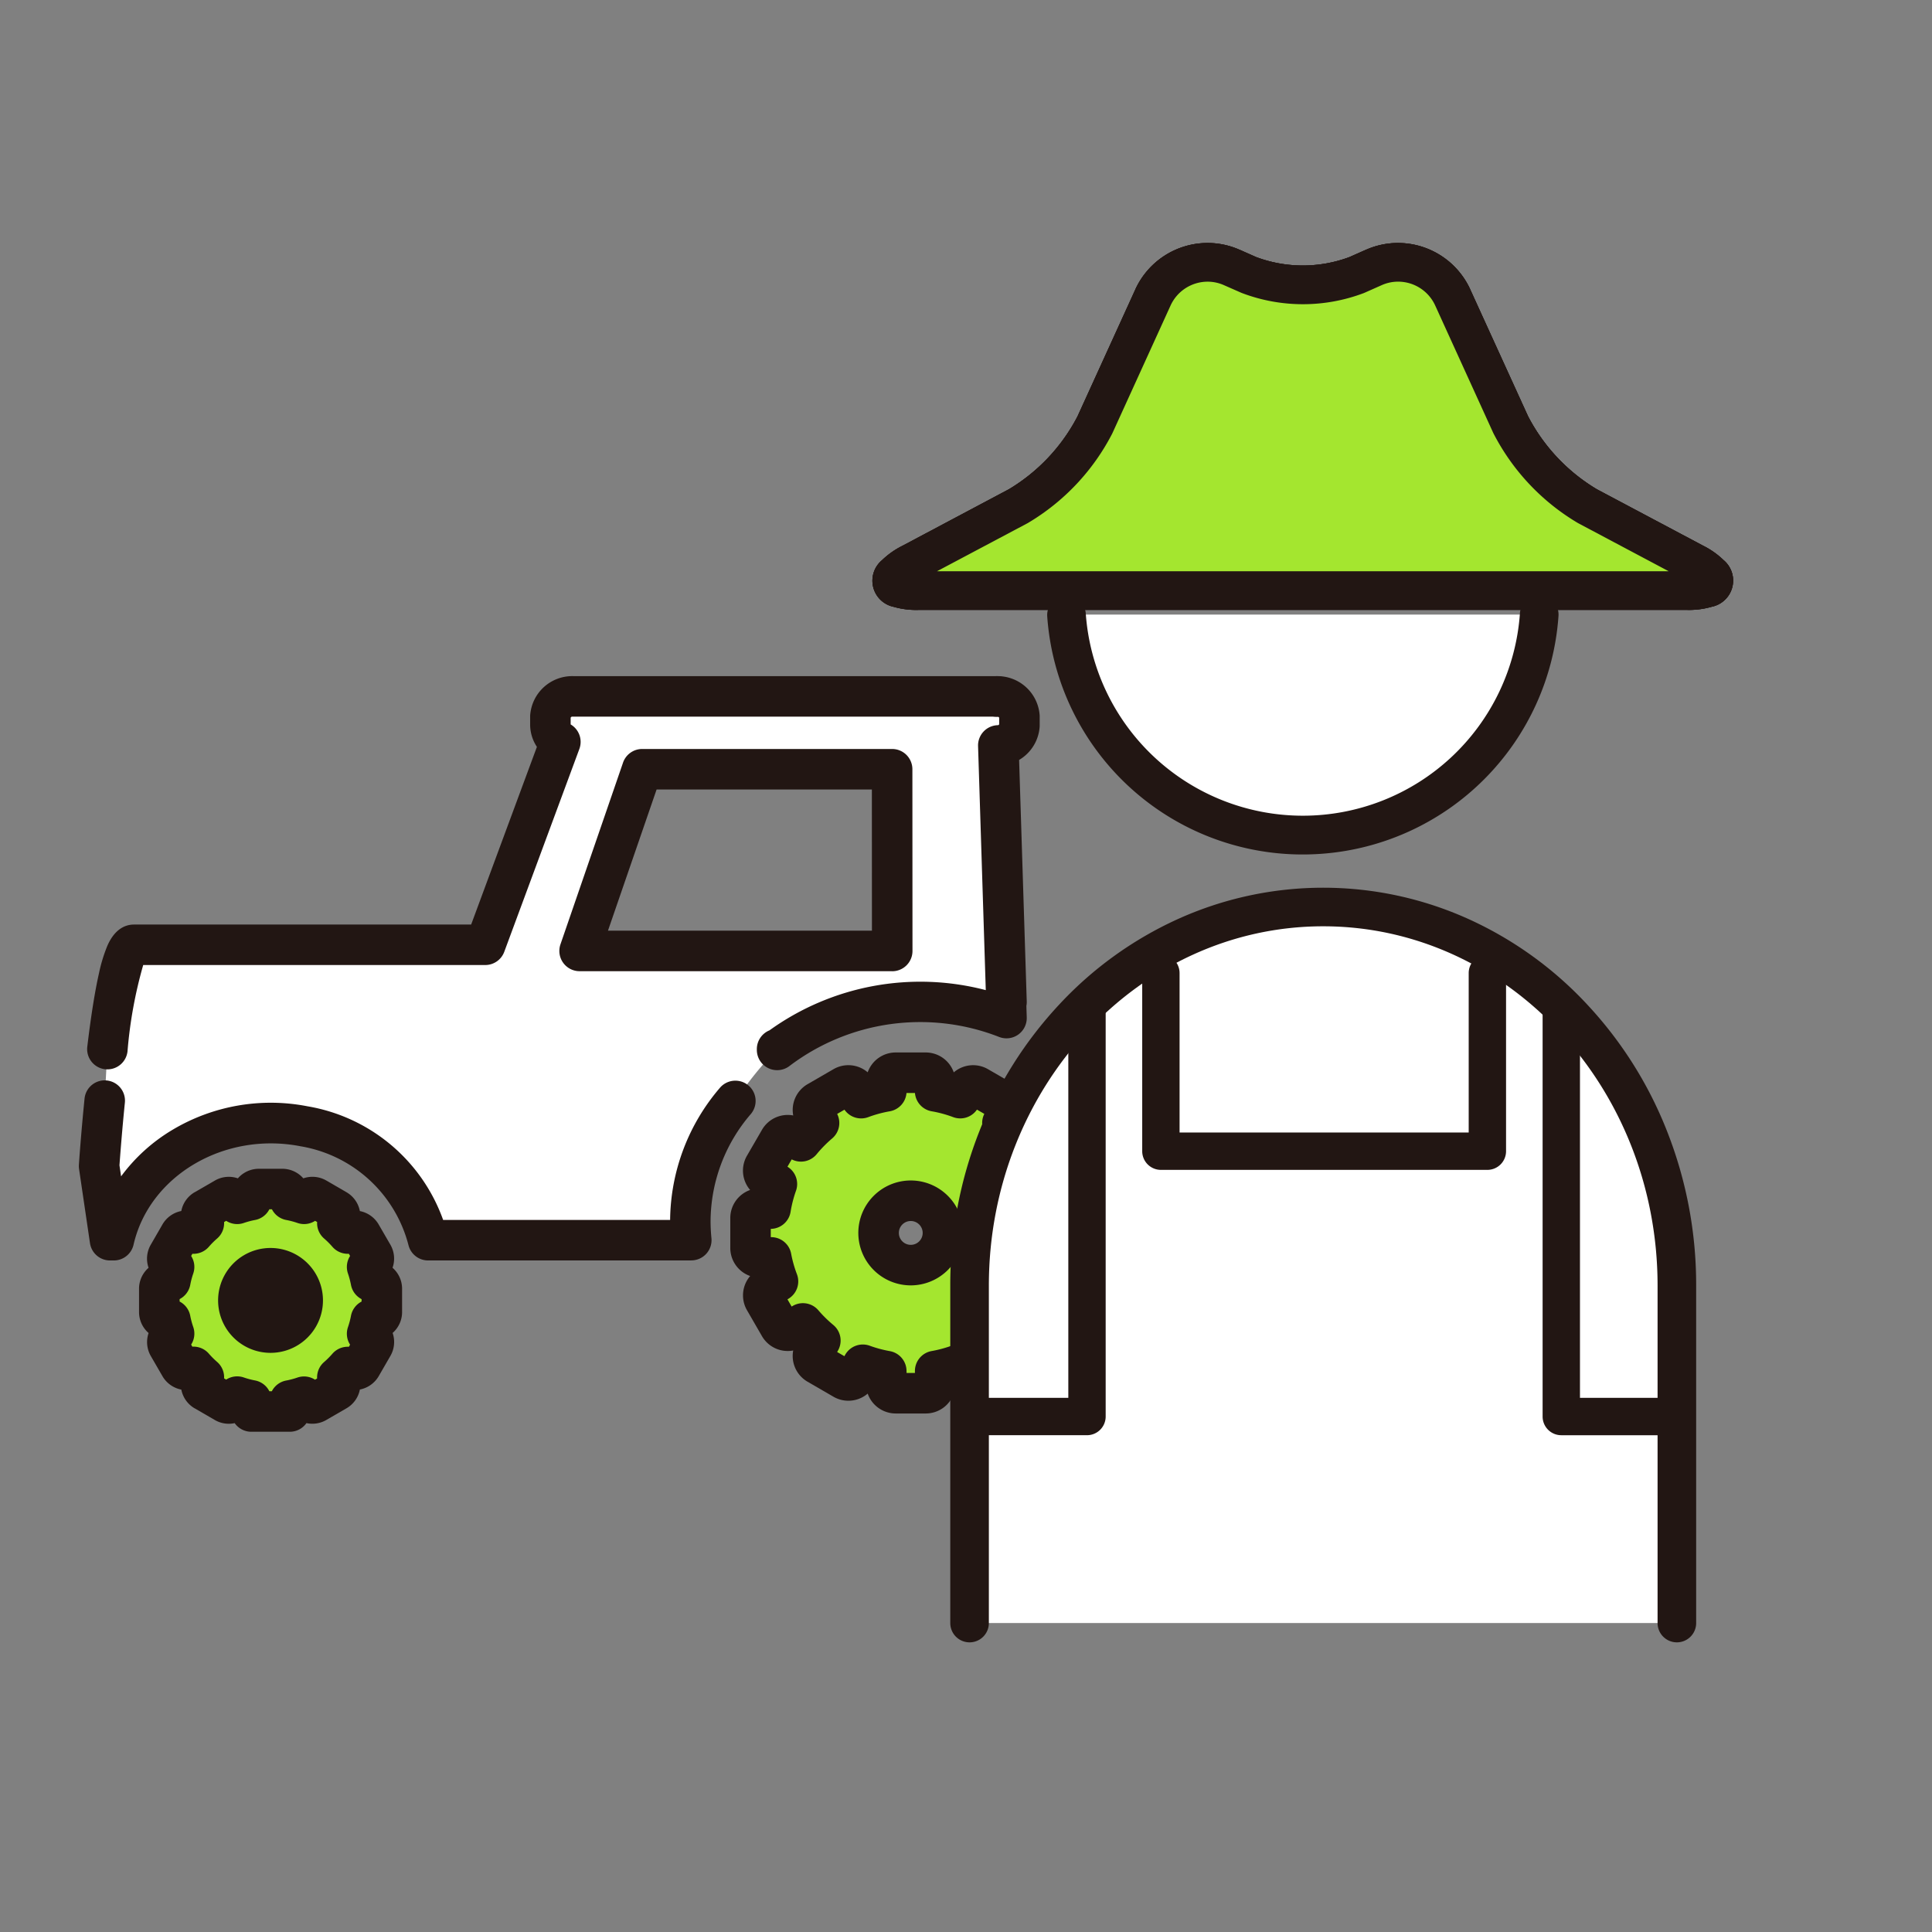 <svg xmlns="http://www.w3.org/2000/svg" xmlns:xlink="http://www.w3.org/1999/xlink" width="143" height="143" viewBox="0 0 143 143"><rect x="0" y="0" width="143" height="143" fill="#808080" stroke="none"/><defs><clipPath id="a"><rect width="143" height="143" fill="none"/></clipPath></defs><g clip-path="url(#a)"><path d="M73.768,51.552l0-.007H42.423a1.612,1.612,0,0,0-1.685,1.515v.6a1.481,1.481,0,0,0,.738,1.25L35.917,69.928h-26c-.841,0-1.515,3.929-1.969,7.723l-.2,3.817c-.27,2.674-.414,4.846-.414,4.846l.807,5.481h.278C9.77,85.9,16.072,82.128,22.5,83.364a11.436,11.436,0,0,1,9.192,8.431H51.166c-.047-.462-.071-.927-.072-1.392a13.725,13.725,0,0,1,3.347-8.935,27.027,27.027,0,0,1,3.078-3.815v.057a17.626,17.626,0,0,1,16.974-2.356l-.037-1.184h.037l-.6-18.994a1.6,1.6,0,0,0,1.56-1.509v-.6a1.61,1.61,0,0,0-1.685-1.515M42.9,70.385l4.632-13.451h18.5l.007,13.451Z" fill="#fff"/><path d="M51.166,93.295H31.689a1.5,1.5,0,0,1-1.453-1.126,9.943,9.943,0,0,0-7.986-7.325l-.036-.007c-5.631-1.083-11.162,2.188-12.329,7.292a1.5,1.5,0,0,1-1.462,1.166H8.144A1.5,1.5,0,0,1,6.66,92.014l-.807-5.481a1.5,1.5,0,0,1-.013-.318c0-.022.149-2.229.418-4.9a1.5,1.5,0,0,1,2.985.3c-.223,2.21-.361,4.093-.4,4.637l.12.818a12.943,12.943,0,0,1,3.82-3.454,14.2,14.2,0,0,1,9.977-1.732A12.948,12.948,0,0,1,32.8,90.295h16.8a15.233,15.233,0,0,1,3.712-9.809,1.5,1.5,0,0,1,2.268,1.963A12.23,12.23,0,0,0,52.594,90.4c0,.412.023.83.064,1.24a1.5,1.5,0,0,1-1.492,1.651Z" fill="#221613"/><path d="M27.712,94.824h-.257a7.753,7.753,0,0,0-.278-1.049l.223-.13a.561.561,0,0,0,.2-.765l-.868-1.5a.561.561,0,0,0-.765-.2l-.227.13a7.6,7.6,0,0,0-.767-.766l.131-.227a.562.562,0,0,0-.2-.766l-1.5-.868a.561.561,0,0,0-.765.205l-.129.223a7.432,7.432,0,0,0-1.049-.278v-.257a.563.563,0,0,0-.561-.562H19.159a.561.561,0,0,0-.56.562v.257a7.432,7.432,0,0,0-1.049.278l-.129-.223a.562.562,0,0,0-.766-.205l-1.5.868a.563.563,0,0,0-.2.766l.131.227a7.577,7.577,0,0,0-.765.766l-.229-.13a.561.561,0,0,0-.765.206l-.867,1.5a.559.559,0,0,0,.2.765l.224.13a7.433,7.433,0,0,0-.278,1.049h-.258a.561.561,0,0,0-.556.556v1.736a.561.561,0,0,0,.556.556H12.6a7.548,7.548,0,0,0,.28,1.044l-.224.129a.562.562,0,0,0-.2.765l.867,1.5a.561.561,0,0,0,.765.2l.229-.13a7.682,7.682,0,0,0,.765.766l-.131.226a.563.563,0,0,0,.2.766l1.5.868a.563.563,0,0,0,.766-.205l.129-.223a7.432,7.432,0,0,0,1.049.278v.817h2.856v-.817a7.432,7.432,0,0,0,1.049-.278l.129.223a.561.561,0,0,0,.765.205l1.5-.868a.562.562,0,0,0,.2-.766l-.13-.226a7.693,7.693,0,0,0,.766-.766l.227.13a.562.562,0,0,0,.766-.2l.867-1.5a.561.561,0,0,0-.2-.765l-.223-.129a7.433,7.433,0,0,0,.278-1.049h.257a.562.562,0,0,0,.554-.551V95.38a.562.562,0,0,0-.557-.556m-7.685,3.809a2.381,2.381,0,1,1,2.382-2.381,2.381,2.381,0,0,1-2.382,2.381" fill="#a4e62f"/><path d="M21.456,105.974H18.6a1.5,1.5,0,0,1-1.229-.639,2.055,2.055,0,0,1-1.463-.227l-1.5-.87-.005,0a2.061,2.061,0,0,1-.982-1.384,2.071,2.071,0,0,1-1.386-.976l-.007-.012-.867-1.5a2.063,2.063,0,0,1-.162-1.7,2.06,2.06,0,0,1-.708-1.529s0-.01,0-.015V95.381s0-.01,0-.015a2.06,2.06,0,0,1,.706-1.528,2.056,2.056,0,0,1,.164-1.711l.865-1.5a2.069,2.069,0,0,1,1.393-.992,2.06,2.06,0,0,1,.982-1.387l.005,0,1.5-.868a2.057,2.057,0,0,1,1.7-.163,2.058,2.058,0,0,1,1.546-.708H20.9a2.065,2.065,0,0,1,1.551.708,2.055,2.055,0,0,1,1.7.16l1.5.87.011.007a2.058,2.058,0,0,1,.974,1.385,2.069,2.069,0,0,1,1.389.988l.869,1.5a2.056,2.056,0,0,1,.161,1.709,2.06,2.06,0,0,1,.706,1.527s0,.01,0,.015v1.737q0,.015,0,.03a2.055,2.055,0,0,1-.7,1.515,2.059,2.059,0,0,1-.165,1.7l-.866,1.5-.007.012a2.072,2.072,0,0,1-1.386.976,2.056,2.056,0,0,1-.989,1.388l-1.5.868a2.055,2.055,0,0,1-1.466.229A1.5,1.5,0,0,1,21.456,105.974Zm-1.52-3h.185a1.5,1.5,0,0,1,1.058-.791,5.95,5.95,0,0,0,.837-.222,1.5,1.5,0,0,1,1.3.159l.156-.09a1.5,1.5,0,0,1,.515-1.215,6.215,6.215,0,0,0,.617-.617,1.5,1.5,0,0,1,1.218-.514l.09-.155a1.5,1.5,0,0,1-.156-1.3,5.95,5.95,0,0,0,.222-.837,1.5,1.5,0,0,1,.785-1.055v-.179a1.5,1.5,0,0,1-.784-1.051,6.279,6.279,0,0,0-.224-.846,1.5,1.5,0,0,1,.158-1.3l-.093-.161a1.5,1.5,0,0,1-1.215-.515,6.122,6.122,0,0,0-.616-.615,1.5,1.5,0,0,1-.516-1.221l-.15-.087a1.5,1.5,0,0,1-1.3.159,5.95,5.95,0,0,0-.837-.222,1.5,1.5,0,0,1-1.059-.793h-.189a1.5,1.5,0,0,1-1.059.793,5.95,5.95,0,0,0-.837.222,1.5,1.5,0,0,1-1.3-.159l-.156.09a1.5,1.5,0,0,1-.514,1.217,6.1,6.1,0,0,0-.614.614,1.5,1.5,0,0,1-1.218.517l-.093.161a1.5,1.5,0,0,1,.157,1.3,5.95,5.95,0,0,0-.222.837,1.5,1.5,0,0,1-.788,1.057v.18a1.5,1.5,0,0,1,.786,1.051,6.067,6.067,0,0,0,.224.836,1.5,1.5,0,0,1-.156,1.3l.089.154a1.5,1.5,0,0,1,1.219.514,6.211,6.211,0,0,0,.616.617,1.5,1.5,0,0,1,.514,1.216l.156.09a1.5,1.5,0,0,1,1.3-.159,5.95,5.95,0,0,0,.837.222A1.5,1.5,0,0,1,19.936,102.974Zm.088-2.841a3.881,3.881,0,0,1,0-7.762h0a3.881,3.881,0,0,1,0,7.762Z" fill="#221613"/><path d="M78.566,89.447H77.78a10.378,10.378,0,0,0-.463-1.82l.661-.382a.7.7,0,0,0,.257-.956l-1.113-1.921a.7.7,0,0,0-.956-.257l-.63.363A10.705,10.705,0,0,0,74.2,83.117l.354-.615a.7.7,0,0,0-.255-.957h0l-1.921-1.112a.7.7,0,0,0-.957.255v0l-.341.59a10.323,10.323,0,0,0-1.861-.5V80.1a.7.7,0,0,0-.7-.7H66.3a.7.7,0,0,0-.7.7v.676a10.491,10.491,0,0,0-1.861.5L63.4,80.69a.7.7,0,0,0-.956-.257l-1.921,1.112a.7.7,0,0,0-.257.956l.355.616a10.663,10.663,0,0,0-1.337,1.359l-.632-.359a.7.7,0,0,0-.956.257l-1.112,1.921a.7.7,0,0,0,.256.956l.661.382a10.378,10.378,0,0,0-.463,1.82h-.786a.7.7,0,0,0-.7.7v2.214a.7.7,0,0,0,.7.7h.834a10.336,10.336,0,0,0,.5,1.775l-.742.427a.7.7,0,0,0-.256.956h0l1.11,1.921a.7.7,0,0,0,.956.256l.779-.45a10.664,10.664,0,0,0,1.29,1.269l-.457.793a.7.7,0,0,0,.256.956l1.922,1.113a.7.7,0,0,0,.956-.256h0l.463-.808a10.4,10.4,0,0,0,1.735.463v.939a.7.7,0,0,0,.7.7h2.218a.7.7,0,0,0,.7-.7v-.94a10.4,10.4,0,0,0,1.735-.463l.463.808a.7.7,0,0,0,.956.258h0L74.3,100.97a.7.7,0,0,0,.256-.956l-.457-.793a10.665,10.665,0,0,0,1.29-1.269l.779.45a.7.7,0,0,0,.956-.256l1.112-1.921a.7.7,0,0,0-.255-.957h0l-.742-.427a10.3,10.3,0,0,0,.5-1.774h.834a.7.7,0,0,0,.7-.7v-2.22a.7.7,0,0,0-.7-.7M67.412,93.639a2.382,2.382,0,1,1,2.382-2.382,2.381,2.381,0,0,1-2.382,2.382" fill="#a4e62f"/><path d="M68.519,104.621H66.3a2.2,2.2,0,0,1-2.076-1.471,2.2,2.2,0,0,1-2.528.234l-1.925-1.115a2.2,2.2,0,0,1-1.061-2.31A2.2,2.2,0,0,1,56.4,98.9l-1.109-1.919-.031-.056a2.2,2.2,0,0,1,.264-2.478,2.2,2.2,0,0,1-1.47-2.076V90.153a2.2,2.2,0,0,1,1.468-2.075,2.2,2.2,0,0,1-.236-2.532L56.4,83.623a2.2,2.2,0,0,1,2.312-1.061,2.2,2.2,0,0,1,1.064-2.316l1.918-1.11a2.2,2.2,0,0,1,2.53.233A2.2,2.2,0,0,1,66.3,77.9h2.217a2.2,2.2,0,0,1,2.077,1.473,2.2,2.2,0,0,1,2.537-.234l1.886,1.092.036.02a2.206,2.206,0,0,1,1.058,2.307,2.2,2.2,0,0,1,2.311,1.064l1.111,1.918a2.2,2.2,0,0,1-.234,2.535,2.2,2.2,0,0,1,1.469,2.075v2.22A2.2,2.2,0,0,1,79.3,94.443a2.205,2.205,0,0,1,.233,2.534L78.418,98.9a2.2,2.2,0,0,1-2.309,1.061,2.2,2.2,0,0,1-1.064,2.312l-1.892,1.1-.034.02a2.2,2.2,0,0,1-2.524-.236A2.2,2.2,0,0,1,68.519,104.621Zm-1.418-3h.618v-.14A1.5,1.5,0,0,1,68.959,100a8.925,8.925,0,0,0,1.485-.4,1.5,1.5,0,0,1,1.812.665l.063.11.536-.31-.059-.1a1.5,1.5,0,0,1,.342-1.9,9.193,9.193,0,0,0,1.109-1.09,1.5,1.5,0,0,1,1.89-.323l.087.05.31-.536-.046-.027a1.5,1.5,0,0,1-.654-1.834,8.82,8.82,0,0,0,.427-1.516,1.5,1.5,0,0,1,1.475-1.225h.034v-.62A1.5,1.5,0,0,1,76.3,89.684a8.894,8.894,0,0,0-.4-1.557,1.5,1.5,0,0,1,.632-1.78l-.312-.539a1.5,1.5,0,0,1-1.845-.381,9.232,9.232,0,0,0-1.149-1.167,1.5,1.5,0,0,1-.37-1.815l-.545-.315a1.5,1.5,0,0,1-1.763.555,8.846,8.846,0,0,0-1.591-.432A1.5,1.5,0,0,1,67.722,80.9h-.627a1.5,1.5,0,0,1-1.237,1.354,9.012,9.012,0,0,0-1.595.433,1.5,1.5,0,0,1-1.758-.552l-.541.313a1.5,1.5,0,0,1-.37,1.815,9.184,9.184,0,0,0-1.149,1.168,1.5,1.5,0,0,1-1.845.382l-.315.543a1.5,1.5,0,0,1,.632,1.78,8.893,8.893,0,0,0-.4,1.557,1.5,1.5,0,0,1-1.467,1.263v.614h.034a1.5,1.5,0,0,1,1.474,1.225,8.858,8.858,0,0,0,.428,1.517,1.5,1.5,0,0,1-.654,1.833l-.047.027.309.535.086-.05a1.5,1.5,0,0,1,1.89.323,9.189,9.189,0,0,0,1.109,1.09,1.5,1.5,0,0,1,.342,1.9l-.059.1.536.31.063-.11a1.5,1.5,0,0,1,1.812-.665,8.924,8.924,0,0,0,1.485.4,1.5,1.5,0,0,1,1.24,1.477Zm.311-6.482a3.882,3.882,0,1,1,3.882-3.882A3.886,3.886,0,0,1,67.412,95.139Zm0-4.764a.882.882,0,1,0,.882.882A.883.883,0,0,0,67.412,90.375Z" fill="#221613"/><path d="M57.519,79.21a1.5,1.5,0,0,1-1.5-1.5v-.057a1.5,1.5,0,0,1,.936-1.391,19.122,19.122,0,0,1,16.009-2.976l-.571-18.063a1.5,1.5,0,0,1,1.463-1.547.1.1,0,0,0,.1-.077v-.464a.11.11,0,0,0-.112-.086,1.5,1.5,0,0,1-.146-3,3.119,3.119,0,0,1,3.256,2.927q0,.043,0,.087v.6q0,.042,0,.085a3.1,3.1,0,0,1-1.523,2.5l.565,17.874a1.5,1.5,0,0,1-.027.333l.027.852a1.5,1.5,0,0,1-2.041,1.446,16.029,16.029,0,0,0-15.53,2.156A1.5,1.5,0,0,1,57.519,79.21Z" fill="#221613"/><path d="M7.952,79.151a1.5,1.5,0,0,1-1.491-1.678c.272-2.276.564-4.105.866-5.438A11.49,11.49,0,0,1,7.948,70c.571-1.3,1.387-1.568,1.971-1.568H34.873L39.74,55.28a2.988,2.988,0,0,1-.5-1.588q0-.016,0-.032v-.6q0-.044,0-.088a3.123,3.123,0,0,1,3.212-2.927h31.31a1.5,1.5,0,0,1,0,3H42.423l-.071,0a.112.112,0,0,0-.114.087v.488a1.5,1.5,0,0,1,.645,1.813L37.324,70.449a1.5,1.5,0,0,1-1.407.979H10.6a32.8,32.8,0,0,0-1.163,6.4A1.5,1.5,0,0,1,7.952,79.151Z" fill="#221613"/><path d="M66.039,71.885H42.9A1.5,1.5,0,0,1,41.482,69.9l4.632-13.451a1.5,1.5,0,0,1,1.418-1.012h18.5a1.5,1.5,0,0,1,1.5,1.5l.007,13.451a1.5,1.5,0,0,1-1.5,1.5ZM45,68.885H64.538l-.005-10.451H48.6Z" fill="#221613"/><path d="M124.893,45.144H67.971a6.066,6.066,0,0,1-1.826-.229,1.976,1.976,0,0,1-.859-3.454A6.067,6.067,0,0,1,66.792,40.4l7.875-4.183a13.589,13.589,0,0,0,5.088-5.4L84.046,21.4l0-.006a5.889,5.889,0,0,1,5.331-3.409,5.829,5.829,0,0,1,2.348.492l.007,0,1.244.551a9.87,9.87,0,0,0,6.906,0l1.242-.551.007,0a5.829,5.829,0,0,1,2.348-.492,5.889,5.889,0,0,1,5.331,3.409l0,.006,4.292,9.412a13.6,13.6,0,0,0,5.089,5.4l7.877,4.183a6.058,6.058,0,0,1,1.5,1.058,1.976,1.976,0,0,1-.86,3.454A6.057,6.057,0,0,1,124.893,45.144ZM69.351,42.283h54.162l-6.69-3.553-.06-.034a16.457,16.457,0,0,1-6.212-6.6q-.016-.031-.031-.063l-4.3-9.44a3.02,3.02,0,0,0-2.733-1.746,2.985,2.985,0,0,0-1.2.251l-1.275.566-.074.031a12.731,12.731,0,0,1-9,0l-.074-.03L90.579,21.1a2.985,2.985,0,0,0-1.2-.251A3.02,3.02,0,0,0,86.647,22.6l-4.3,9.44q-.014.032-.03.063A16.447,16.447,0,0,1,76.1,38.7l-.06.034Z" fill="#221613"/><path d="M124.893,45.144H67.971a6.066,6.066,0,0,1-1.826-.229,1.976,1.976,0,0,1-.859-3.454A6.067,6.067,0,0,1,66.792,40.4l7.875-4.183a13.589,13.589,0,0,0,5.088-5.4L84.046,21.4l0-.006a5.889,5.889,0,0,1,5.331-3.409,5.829,5.829,0,0,1,2.348.492l.007,0,1.244.551a9.87,9.87,0,0,0,6.906,0l1.242-.551.007,0a5.829,5.829,0,0,1,2.348-.492,5.889,5.889,0,0,1,5.331,3.409l0,.006,4.292,9.412a13.6,13.6,0,0,0,5.089,5.4l7.877,4.183a6.058,6.058,0,0,1,1.5,1.058,1.976,1.976,0,0,1-.86,3.454A6.057,6.057,0,0,1,124.893,45.144ZM69.351,42.283h54.162l-6.69-3.553-.06-.034a16.457,16.457,0,0,1-6.212-6.6q-.016-.031-.031-.063l-4.3-9.44a3.02,3.02,0,0,0-2.733-1.746,2.985,2.985,0,0,0-1.2.251l-1.275.566-.074.031a12.731,12.731,0,0,1-9,0l-.074-.03L90.579,21.1a2.985,2.985,0,0,0-1.2-.251A3.02,3.02,0,0,0,86.647,22.6l-4.3,9.44q-.014.032-.03.063A16.447,16.447,0,0,1,76.1,38.7l-.06.034Z" fill="#221613"/><path d="M117.494,37.466a15.04,15.04,0,0,1-5.673-6.023L107.514,22a4.439,4.439,0,0,0-5.807-2.206l-1.28.568a11.3,11.3,0,0,1-7.99,0l-1.282-.568A4.439,4.439,0,0,0,85.348,22l-4.307,9.445a15.031,15.031,0,0,1-5.672,6.023l-7.907,4.2c-2.123,1.126-1.894,2.047.509,2.047h56.922c2.4,0,2.631-.921.509-2.047Z" fill="#a4e62f"/><path d="M124.893,45.144H67.971a6.066,6.066,0,0,1-1.826-.229,1.976,1.976,0,0,1-.859-3.454A6.067,6.067,0,0,1,66.792,40.4l7.875-4.183a13.589,13.589,0,0,0,5.088-5.4L84.046,21.4l0-.006a5.889,5.889,0,0,1,5.331-3.409,5.829,5.829,0,0,1,2.348.492l.007,0,1.244.551a9.87,9.87,0,0,0,6.906,0l1.242-.551.007,0a5.829,5.829,0,0,1,2.348-.492,5.889,5.889,0,0,1,5.331,3.409l0,.006,4.292,9.412a13.6,13.6,0,0,0,5.089,5.4l7.877,4.183a6.058,6.058,0,0,1,1.5,1.058,1.976,1.976,0,0,1-.86,3.454A6.057,6.057,0,0,1,124.893,45.144ZM69.351,42.283h54.162l-6.69-3.553-.06-.034a16.457,16.457,0,0,1-6.212-6.6q-.016-.031-.031-.063l-4.3-9.44a3.02,3.02,0,0,0-2.733-1.746,2.985,2.985,0,0,0-1.2.251l-1.275.566-.074.031a12.731,12.731,0,0,1-9,0l-.074-.03L90.579,21.1a2.985,2.985,0,0,0-1.2-.251A3.02,3.02,0,0,0,86.647,22.6l-4.3,9.44q-.014.032-.03.063A16.447,16.447,0,0,1,76.1,38.7l-.06.034Z" fill="#221613"/><path d="M78.937,45.49a17.537,17.537,0,0,0,34.99,0" fill="#fff"/><path d="M96.4,63.246A18.953,18.953,0,0,1,77.51,45.589a1.431,1.431,0,0,1,2.854-.2,16.107,16.107,0,0,0,32.136,0,1.43,1.43,0,1,1,2.854.2A18.968,18.968,0,0,1,97.744,63.2Q97.072,63.246,96.4,63.246Z" fill="#221613"/><path d="M71.764,120.133V95.155c0-15.476,11.719-28.022,26.176-28.022s26.176,12.546,26.176,28.022v24.978" fill="#fff"/><path d="M124.116,121.561a1.428,1.428,0,0,1-1.428-1.428V95.155c0-14.664-11.1-26.594-24.748-26.594S73.192,80.491,73.192,95.155v24.978a1.428,1.428,0,1,1-2.856,0V95.155a30.974,30.974,0,0,1,2.157-11.432,29.538,29.538,0,0,1,5.894-9.357,27.488,27.488,0,0,1,8.775-6.331,26.1,26.1,0,0,1,21.556,0,27.488,27.488,0,0,1,8.775,6.331,29.538,29.538,0,0,1,5.894,9.357,30.974,30.974,0,0,1,2.157,11.432v24.978A1.428,1.428,0,0,1,124.116,121.561Z" fill="#221613"/><path d="M110.094,86.59H85.925a1.383,1.383,0,0,1-1.382-1.382V72.024a1.382,1.382,0,0,1,2.765,0v11.8h21.4v-11.8a1.382,1.382,0,0,1,2.765,0V85.207A1.383,1.383,0,0,1,110.094,86.59Z" fill="#221613"/><path d="M123.746,106.23h-8.185a1.382,1.382,0,0,1-1.382-1.382V74.881a1.382,1.382,0,0,1,2.765,0v28.584h6.8a1.382,1.382,0,0,1,0,2.765Z" fill="#221613"/><path d="M80.456,106.229H72.195a1.382,1.382,0,1,1,0-2.765h6.878V74.683a1.382,1.382,0,0,1,2.765,0v30.163A1.382,1.382,0,0,1,80.456,106.229Z" fill="#221613"/></g></svg>